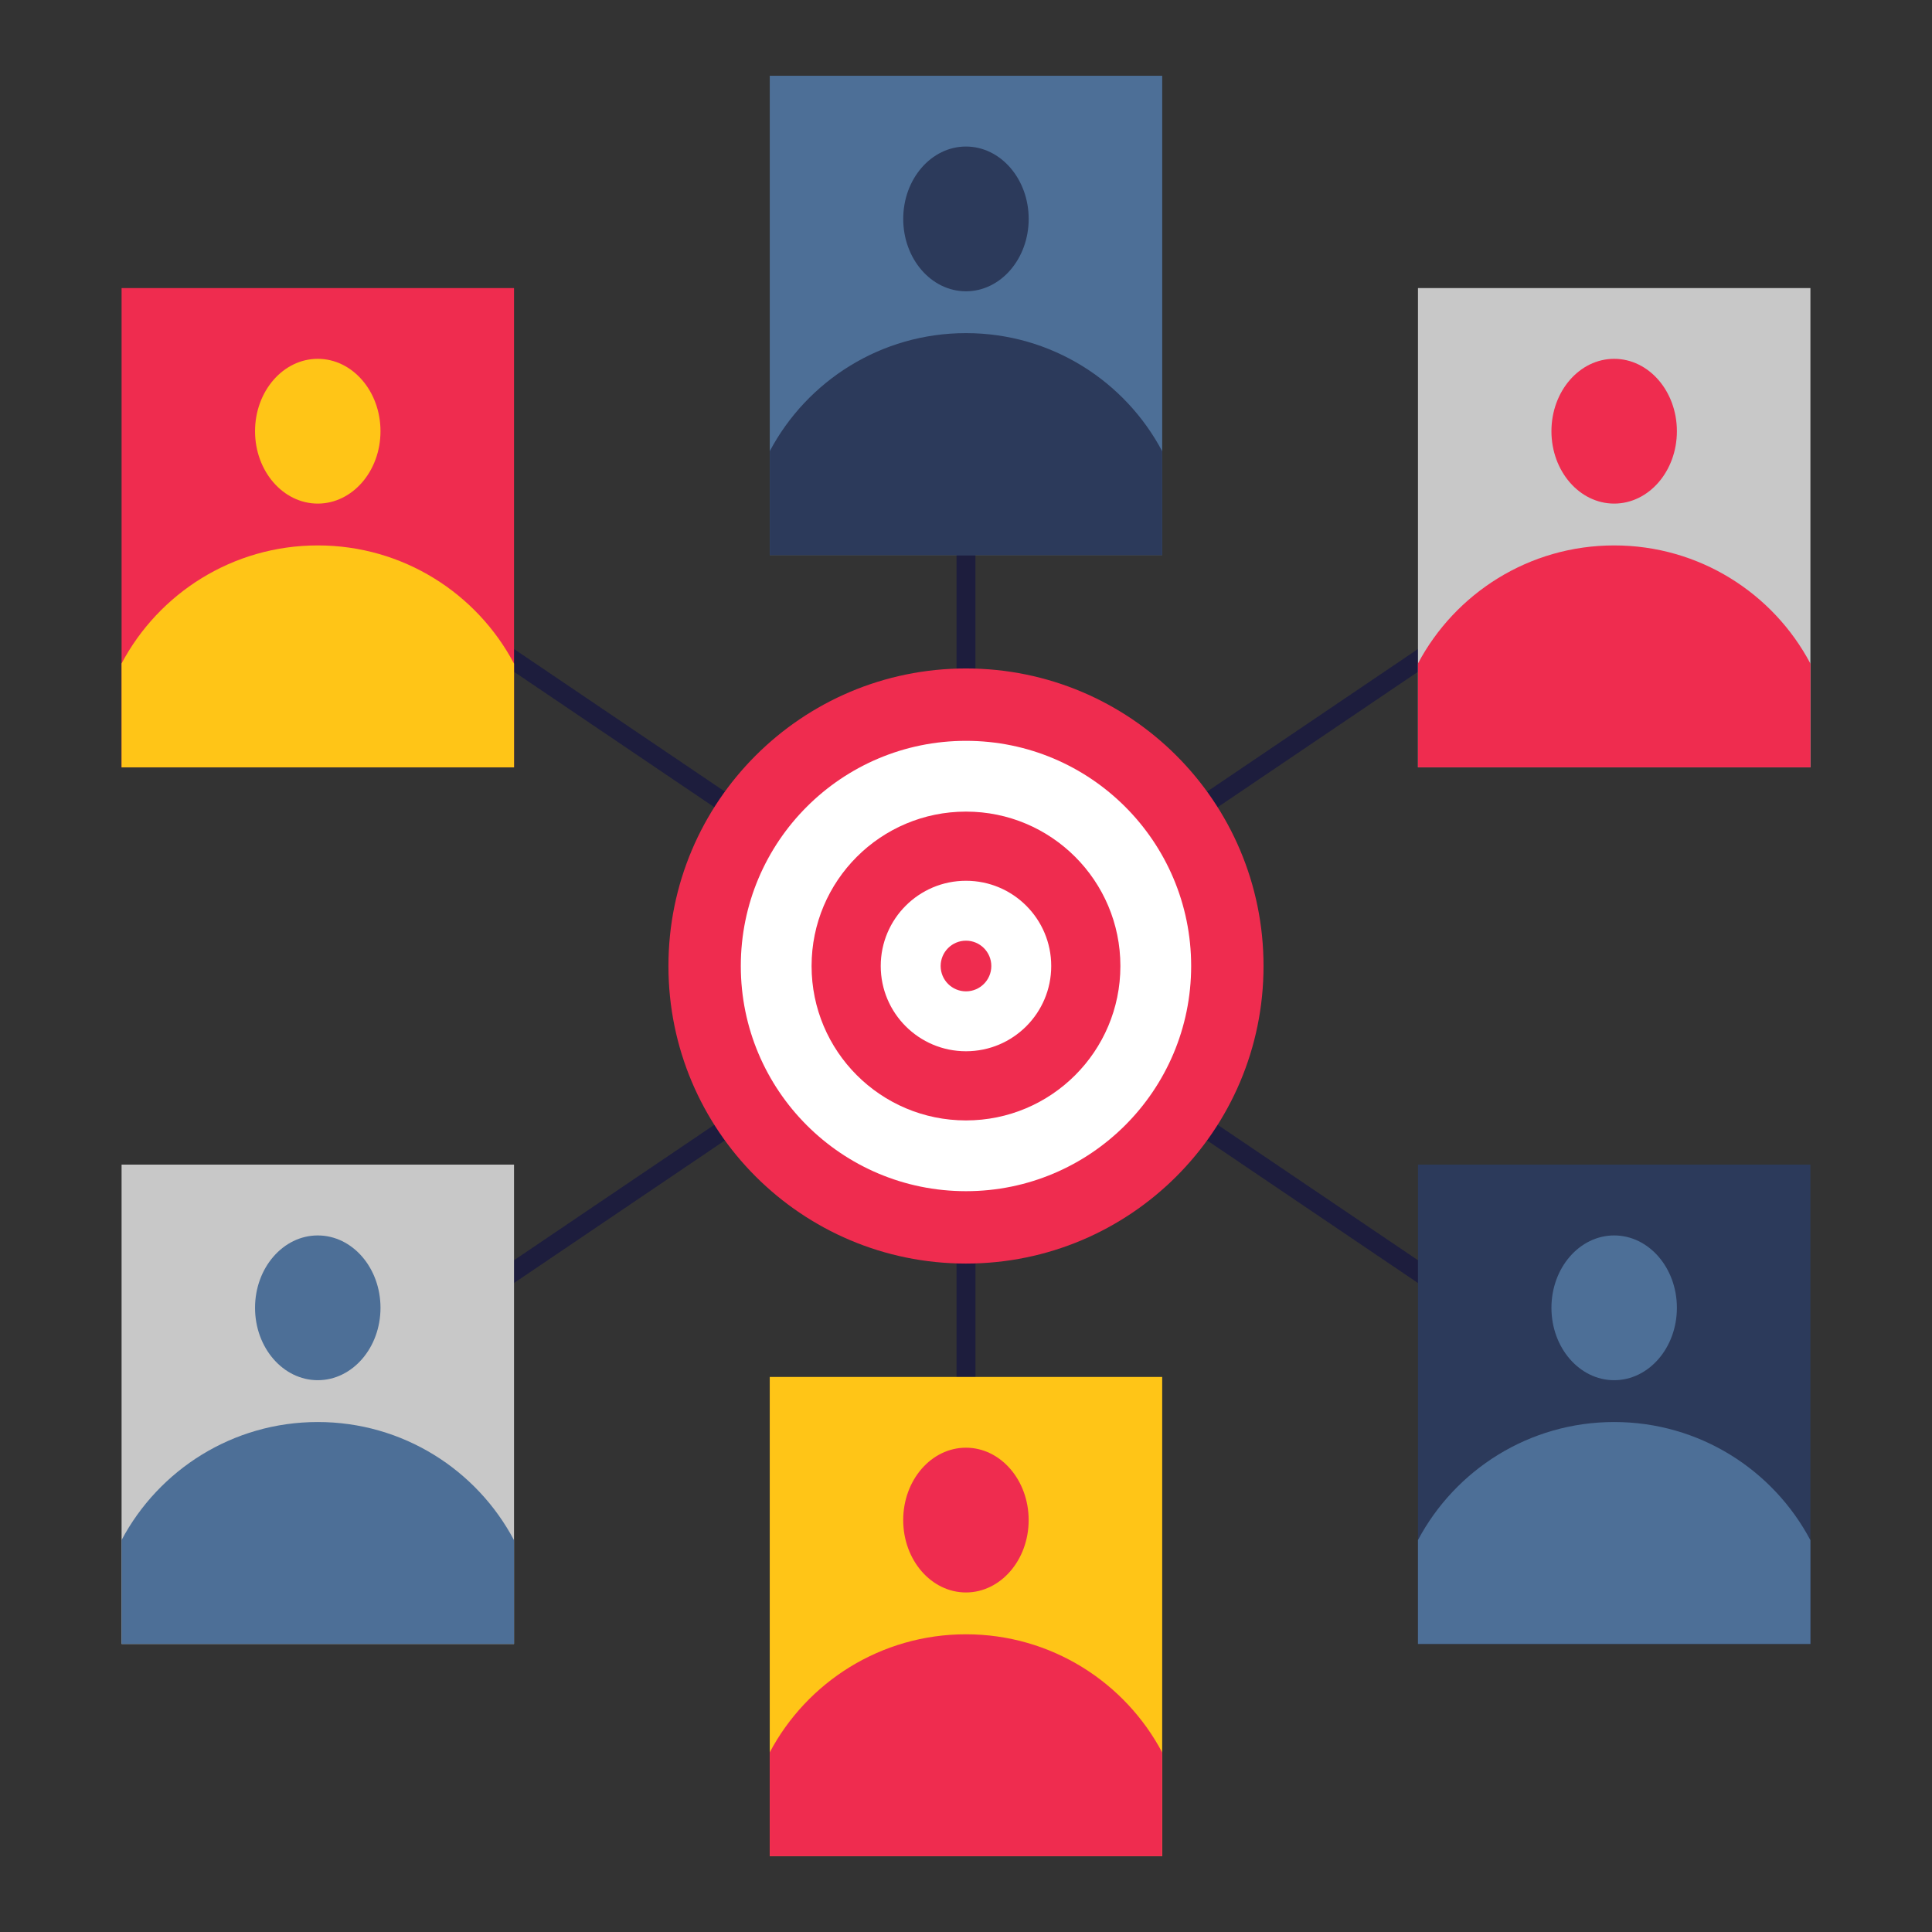 <svg width="512" height="512" viewBox="0 0 512 512" fill="none" xmlns="http://www.w3.org/2000/svg">
<rect x="0" y="0" width="512" height="512" fill="#333333" stroke="none"/>
<path d="M429.171 370.083L260.459 256.003L429.171 141.923C429.443 141.739 429.676 141.503 429.857 141.23C430.038 140.956 430.163 140.649 430.225 140.326C430.287 140.004 430.286 139.673 430.22 139.351C430.154 139.029 430.025 138.724 429.841 138.452C429.657 138.18 429.422 137.947 429.148 137.766C428.874 137.585 428.567 137.46 428.245 137.397C427.922 137.335 427.591 137.337 427.269 137.403C426.947 137.469 426.642 137.598 426.37 137.782L258.495 251.295V83.589C258.495 82.926 258.232 82.29 257.763 81.821C257.294 81.352 256.658 81.089 255.995 81.089C255.332 81.089 254.696 81.352 254.227 81.821C253.758 82.29 253.495 82.926 253.495 83.589V251.294L85.622 137.782C85.35 137.598 85.045 137.47 84.723 137.404C84.402 137.338 84.07 137.336 83.748 137.398C83.097 137.524 82.522 137.903 82.151 138.452C81.78 139.001 81.642 139.675 81.767 140.326C81.893 140.977 82.272 141.552 82.821 141.923L251.533 256.003L82.821 370.083C82.549 370.267 82.316 370.502 82.135 370.776C81.954 371.05 81.829 371.357 81.767 371.68C81.705 372.002 81.707 372.333 81.773 372.655C81.838 372.977 81.967 373.282 82.151 373.554C82.335 373.826 82.57 374.059 82.844 374.24C83.118 374.421 83.425 374.546 83.748 374.609C84.07 374.671 84.402 374.669 84.723 374.603C85.045 374.537 85.35 374.408 85.622 374.224L253.496 260.711V428.417C253.496 429.08 253.759 429.716 254.228 430.185C254.697 430.654 255.333 430.917 255.996 430.917C256.659 430.917 257.295 430.654 257.764 430.185C258.233 429.716 258.496 429.08 258.496 428.417V260.711L426.371 374.224C426.643 374.408 426.948 374.537 427.27 374.603C427.592 374.668 427.923 374.67 428.245 374.608C428.568 374.546 428.875 374.421 429.149 374.24C429.423 374.059 429.658 373.826 429.842 373.554C430.213 373.005 430.352 372.331 430.226 371.68C430.1 371.029 429.721 370.455 429.172 370.083H429.171Z" fill="#1D1D3D"/>
<path d="M203.99 364.905H307.992V491.921H203.99V364.905Z" fill="#FFC517"/>
<path d="M32.22 76.343H136.223V203.363H32.22V76.343Z" fill="#EF2C4F"/>
<path d="M375.777 76.343H479.779V203.359H375.777V76.343Z" fill="#C8C8C8"/>
<path d="M203.995 20.079H307.998V147.099H203.995V20.079Z" fill="#4D6F97"/>
<path d="M375.777 308.635H479.779V435.669H375.777V308.635Z" fill="#2C3A5B"/>
<path d="M32.219 308.635H136.221V435.669H32.219V308.635Z" fill="#C8C8C8"/>
<path d="M479.78 175.861V203.359H375.778V175.825C385.644 157.224 405.232 144.542 427.779 144.542C450.326 144.542 469.915 157.224 479.78 175.861Z" fill="#EF2C4F"/>
<path d="M427.77 133.456C436.951 133.456 444.393 124.868 444.393 114.275C444.393 103.682 436.951 95.094 427.77 95.094C418.59 95.094 411.147 103.682 411.147 114.275C411.147 124.868 418.59 133.456 427.77 133.456Z" fill="#EF2C4F"/>
<path d="M136.222 175.861V203.359H32.219V175.825C42.085 157.224 61.673 144.542 84.22 144.542C106.767 144.542 126.356 157.224 136.221 175.861H136.222Z" fill="#FFC517"/>
<path d="M84.212 133.456C93.392 133.456 100.835 124.868 100.835 114.275C100.835 103.682 93.392 95.094 84.212 95.094C75.031 95.094 67.589 103.682 67.589 114.275C67.589 124.868 75.031 133.456 84.212 133.456Z" fill="#FFC517"/>
<path d="M307.998 119.6V147.098H203.996V119.564C213.862 100.963 233.45 88.281 255.997 88.281C278.544 88.281 298.133 100.963 307.998 119.6Z" fill="#2C3A5B"/>
<path d="M255.988 77.196C265.169 77.196 272.611 68.608 272.611 58.015C272.611 47.422 265.169 38.834 255.988 38.834C246.808 38.834 239.365 47.422 239.365 58.015C239.365 68.608 246.808 77.196 255.988 77.196Z" fill="#2C3A5B"/>
<path d="M307.992 464.423V491.921H203.99V464.387C213.856 445.786 233.444 433.104 255.991 433.104C278.538 433.104 298.127 445.786 307.992 464.423Z" fill="#EF2C4F"/>
<path d="M255.982 422.018C265.163 422.018 272.605 413.43 272.605 402.837C272.605 392.244 265.163 383.656 255.982 383.656C246.802 383.656 239.359 392.244 239.359 402.837C239.359 413.43 246.802 422.018 255.982 422.018Z" fill="#EF2C4F"/>
<path d="M479.78 408.17V435.668H375.778V408.134C385.644 389.533 405.232 376.851 427.779 376.851C450.326 376.851 469.915 389.533 479.78 408.17Z" fill="#4D6F97"/>
<path d="M427.77 365.766C436.951 365.766 444.393 357.178 444.393 346.585C444.393 335.992 436.951 327.404 427.77 327.404C418.59 327.404 411.147 335.992 411.147 346.585C411.147 357.178 418.59 365.766 427.77 365.766Z" fill="#4D6F97"/>
<path d="M136.222 408.17V435.668H32.219V408.134C42.085 389.533 61.673 376.851 84.22 376.851C106.767 376.851 126.356 389.533 136.221 408.17H136.222Z" fill="#4D6F97"/>
<path d="M84.212 365.766C93.392 365.766 100.835 357.178 100.835 346.585C100.835 335.992 93.392 327.404 84.212 327.404C75.031 327.404 67.589 335.992 67.589 346.585C67.589 357.178 75.031 365.766 84.212 365.766Z" fill="#4D6F97"/>
<path d="M255.996 334.857C299.545 334.857 334.85 299.553 334.85 256.003C334.85 212.453 299.545 177.149 255.996 177.149C212.446 177.149 177.142 212.453 177.142 256.003C177.142 299.553 212.446 334.857 255.996 334.857Z" fill="#EF2C4F"/>
<path d="M255.995 315.677C288.952 315.677 315.669 288.96 315.669 256.003C315.669 223.046 288.952 196.329 255.995 196.329C223.038 196.329 196.321 223.046 196.321 256.003C196.321 288.96 223.038 315.677 255.995 315.677Z" fill="white"/>
<path d="M255.996 296.922C278.595 296.922 296.915 278.602 296.915 256.003C296.915 233.404 278.595 215.084 255.996 215.084C233.397 215.084 215.077 233.404 215.077 256.003C215.077 278.602 233.397 296.922 255.996 296.922Z" fill="#EF2C4F"/>
<path d="M255.995 278.594C268.472 278.594 278.586 268.48 278.586 256.003C278.586 243.526 268.472 233.412 255.995 233.412C243.519 233.412 233.404 243.526 233.404 256.003C233.404 268.48 243.519 278.594 255.995 278.594Z" fill="white"/>
<path d="M255.996 262.716C259.704 262.716 262.709 259.711 262.709 256.003C262.709 252.296 259.704 249.29 255.996 249.29C252.289 249.29 249.283 252.296 249.283 256.003C249.283 259.711 252.289 262.716 255.996 262.716Z" fill="#EF2C4F"/>
</svg>
